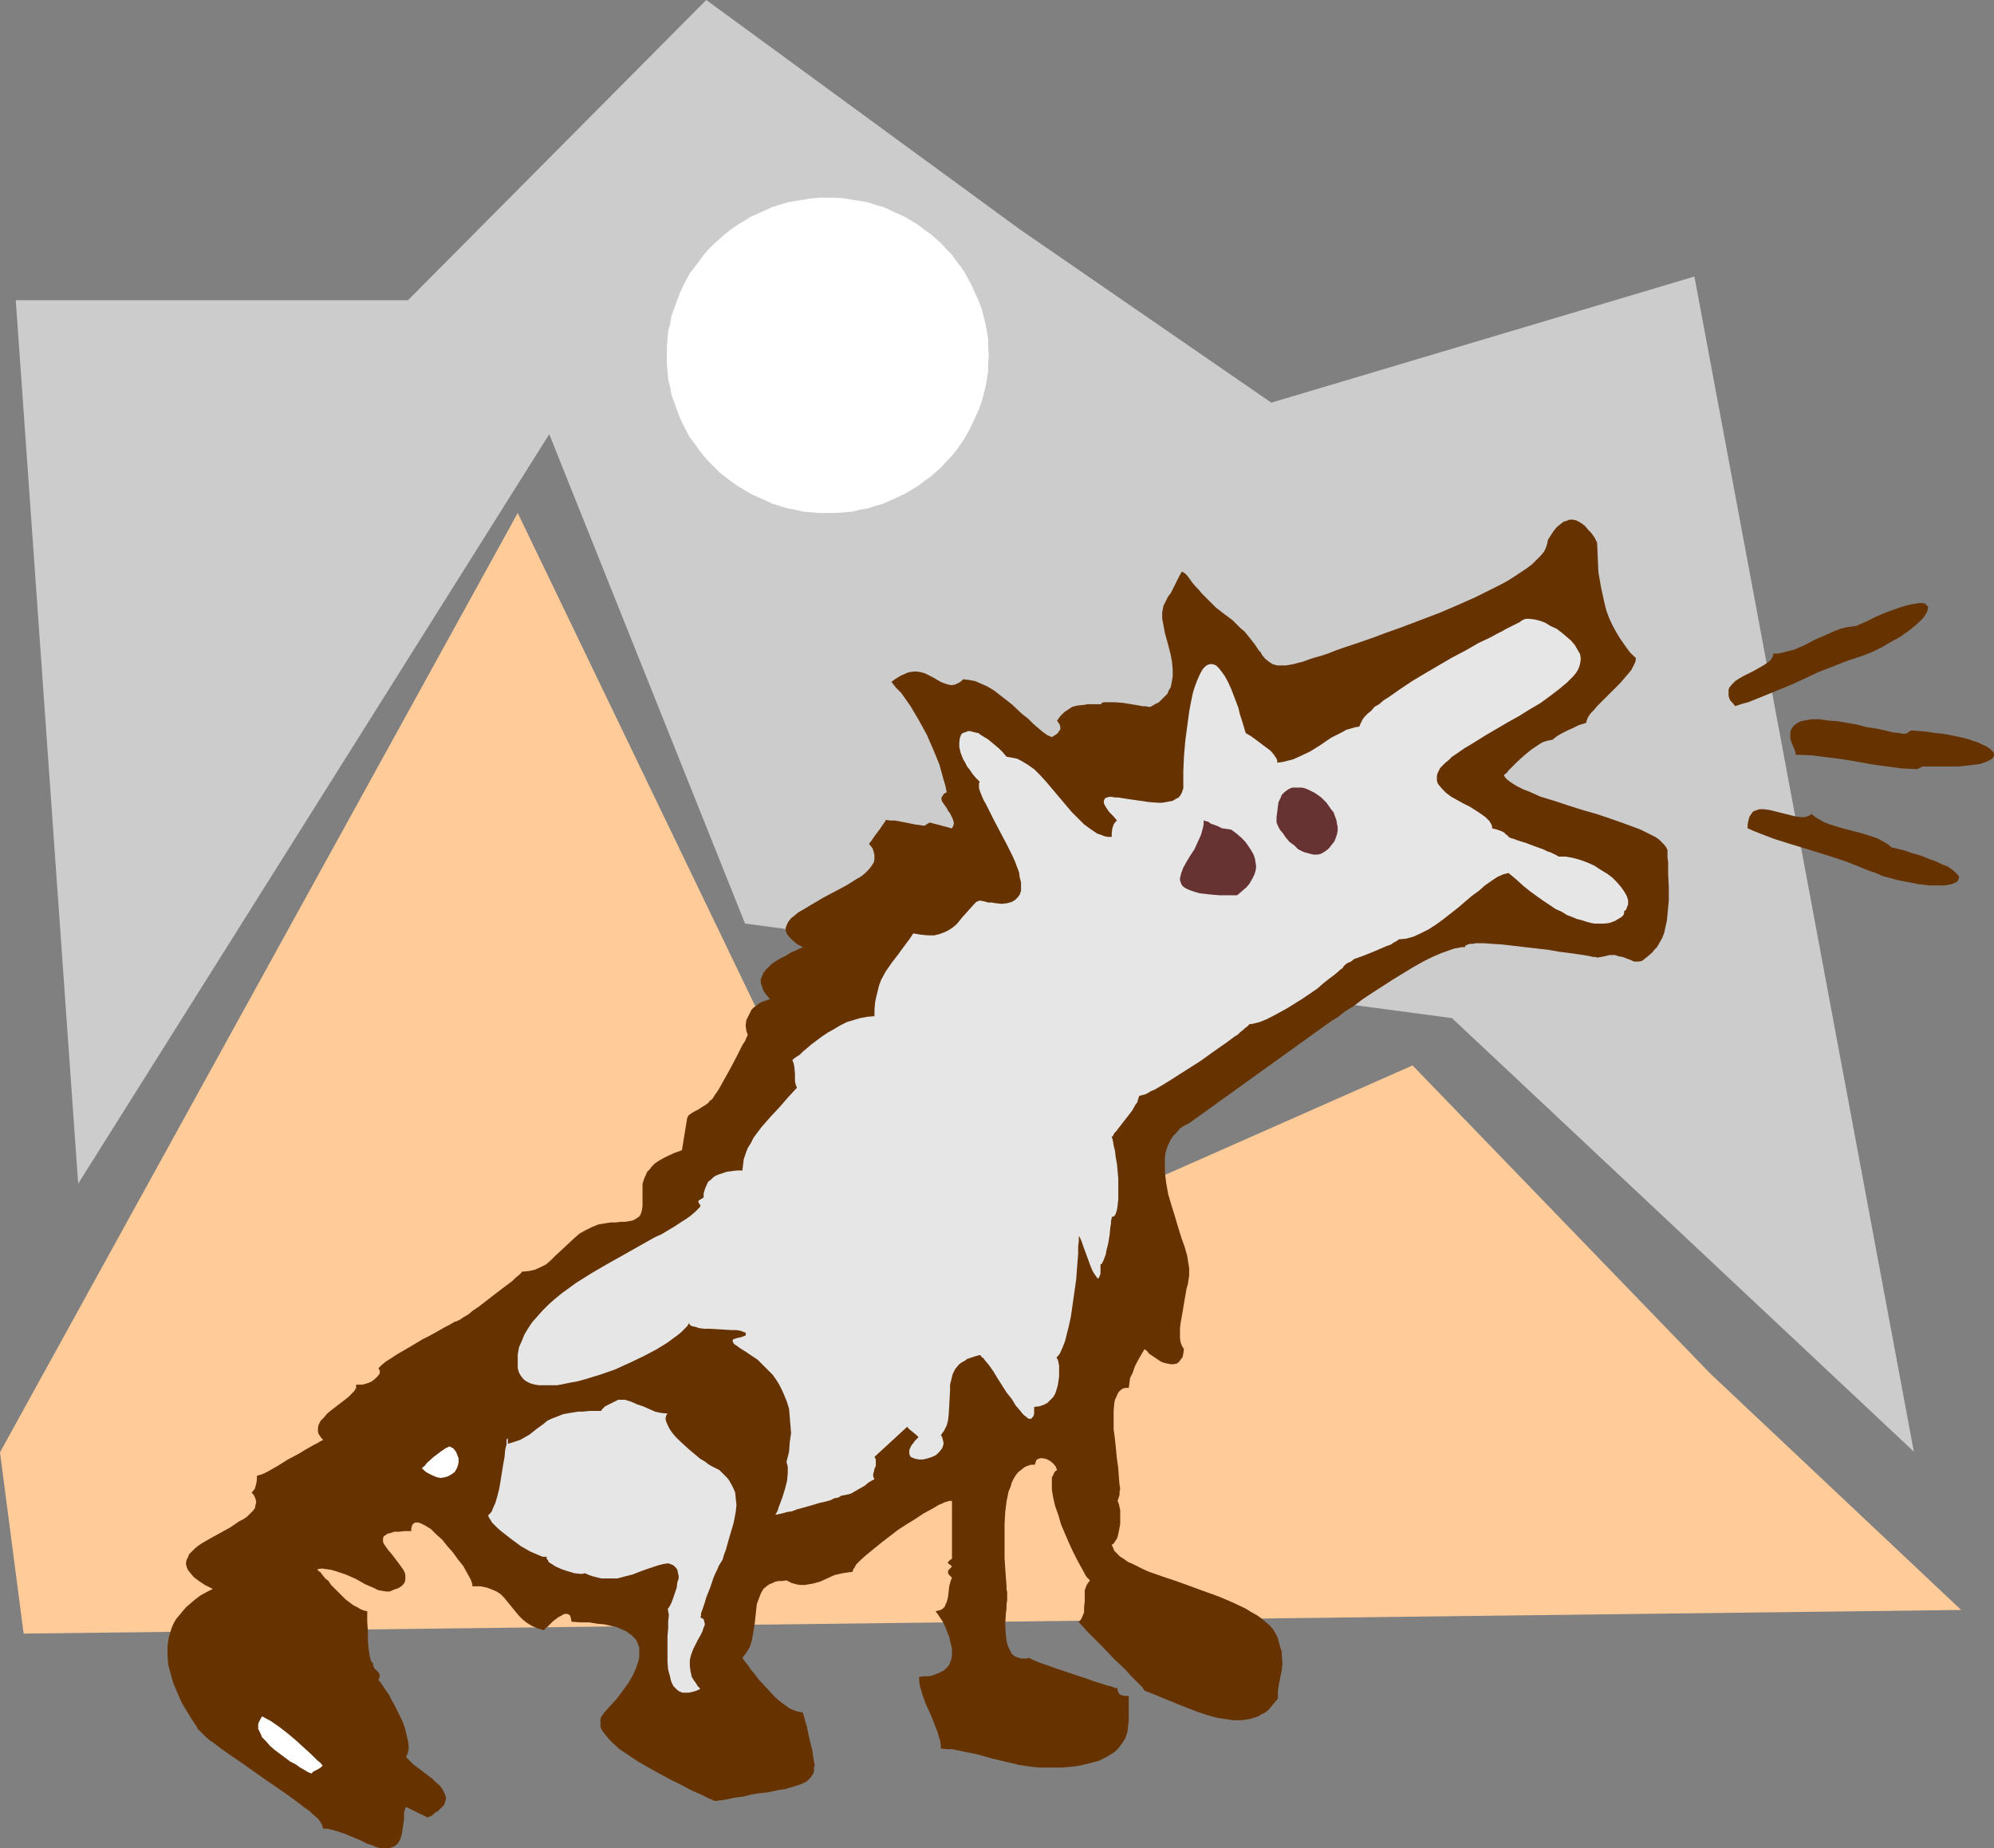 <?xml version="1.0" encoding="UTF-8" standalone="no"?>
<svg
   version="1.0"
   width="129.766mm"
   height="120.293mm"
   id="svg13"
   sodipodi:docname="Coyote in Desert.wmf"
   xmlns:inkscape="http://www.inkscape.org/namespaces/inkscape"
   xmlns:sodipodi="http://sodipodi.sourceforge.net/DTD/sodipodi-0.dtd"
   xmlns="http://www.w3.org/2000/svg"
   xmlns:svg="http://www.w3.org/2000/svg">
  <rect width="100%" height="100%" fill="#808080" stroke="none"/>
  <sodipodi:namedview
     id="namedview13"
     pagecolor="#ffffff"
     bordercolor="#000000"
     borderopacity="0.25"
     inkscape:showpageshadow="2"
     inkscape:pageopacity="0.0"
     inkscape:pagecheckerboard="0"
     inkscape:deskcolor="#d1d1d1"
     inkscape:document-units="mm" />
  <defs
     id="defs1">
    <pattern
       id="WMFhbasepattern"
       patternUnits="userSpaceOnUse"
       width="6"
       height="6"
       x="0"
       y="0" />
  </defs>
  <path
     style="fill:#cccccc;fill-opacity:1;fill-rule:evenodd;stroke:none"
     d="M 19.23,291.144 3.878,73.836 H 100.353 L 173.72,0 250.803,56.387 312.696,99.041 416.766,68.02 470.74,357.064 357.136,250.429 183.254,227.164 135.097,106.796 Z"
     id="path1" />
  <path
     style="fill:#ffcc99;fill-opacity:1;fill-rule:evenodd;stroke:none"
     d="m 0,357.225 127.341,-231.041 92.597,192.265 127.502,-56.387 73.205,75.775 61.731,58.164 -476.558,5.816 z"
     id="path2" />
  <path
     style="fill:#663200;fill-opacity:1;fill-rule:evenodd;stroke:none"
     d="m 402.384,161.89 -0.162,0.969 -0.485,0.969 -0.485,0.969 -0.808,0.969 -0.97,1.131 -0.97,1.131 -2.262,2.262 -2.262,2.262 -1.131,1.131 -0.808,0.969 -0.808,0.808 -0.646,0.969 -0.323,0.808 -0.162,0.646 h -0.323 l -0.323,0.162 -0.646,0.162 -0.485,0.162 -1.293,0.646 -1.454,0.646 -1.293,0.646 -1.131,0.646 -0.485,0.323 -0.323,0.323 -0.323,0.162 v 0.162 l -0.808,0.162 -0.808,0.162 -0.97,0.323 -0.808,0.485 -1.939,1.293 -1.778,1.454 -1.778,1.616 -1.454,1.454 -0.646,0.646 -0.485,0.646 -0.485,0.323 -0.162,0.323 0.646,0.808 0.808,0.646 0.97,0.646 1.131,0.646 1.293,0.646 1.293,0.485 2.909,1.293 3.232,0.969 3.394,1.131 3.555,1.131 3.394,0.969 3.394,1.131 3.232,1.131 3.07,1.131 1.293,0.485 1.293,0.646 1.293,0.646 0.97,0.485 0.97,0.646 0.646,0.646 0.646,0.646 0.485,0.646 0.323,0.646 v 0.808 0.969 l 0.162,1.293 v 1.454 1.454 l 0.162,3.231 v 3.231 l -0.323,3.393 -0.162,1.616 -0.323,1.454 -0.323,1.454 -0.485,1.293 -0.646,1.131 -0.646,1.131 -0.646,0.646 -0.485,0.646 -1.131,0.969 -0.808,0.646 -0.646,0.485 -0.808,0.162 h -0.485 -0.646 l -0.646,-0.323 -1.293,-0.485 -0.808,-0.323 -0.97,-0.162 -0.97,-0.323 h -1.293 l -1.293,0.323 -1.778,0.323 -0.323,-0.162 h -0.646 l -0.646,-0.162 -0.808,-0.162 -0.97,-0.162 -1.131,-0.162 -2.262,-0.323 -2.586,-0.323 -2.747,-0.485 -5.656,-0.646 -2.747,-0.323 -2.747,-0.323 -2.586,-0.162 -2.101,-0.162 h -1.939 l -0.646,0.162 h -0.808 l -0.485,0.162 -0.323,0.162 -0.323,0.162 v 0.323 h -0.808 l -0.808,0.162 -0.97,0.162 -0.97,0.323 -2.262,0.808 -2.262,0.969 -2.262,1.131 -2.586,1.454 -5.01,3.07 -5.01,3.231 -2.424,1.616 -2.101,1.616 -2.101,1.293 -1.616,1.293 -0.808,0.485 -0.808,0.485 -0.646,0.485 -0.485,0.323 v 0 l -33.936,24.397 -1.293,0.646 -0.97,0.646 -0.808,0.969 -0.808,0.808 -0.646,0.969 -0.485,0.969 -0.485,1.131 -0.323,1.131 -0.162,1.131 v 1.131 2.585 l 0.323,2.585 0.485,2.747 0.808,2.747 0.808,2.585 0.808,2.747 0.808,2.585 0.808,2.262 0.646,2.262 0.323,2.1 0.162,0.969 v 0.808 0.969 l -0.162,0.969 -0.162,1.131 -0.323,1.131 -0.485,2.747 -0.485,2.908 -0.485,2.747 -0.162,1.293 v 1.293 1.131 l 0.162,1.131 0.323,0.808 0.485,0.808 -0.162,1.131 -0.162,0.808 -0.485,0.646 -0.485,0.646 -0.485,0.323 -0.808,0.162 h -0.646 l -0.808,-0.162 -0.808,-0.162 -0.808,-0.323 -1.454,-0.969 -1.454,-0.969 -0.485,-0.646 -0.646,-0.485 -0.485,0.808 -0.646,1.131 -0.646,1.131 -0.646,1.293 -0.485,1.454 -0.646,1.293 -0.162,1.293 -0.162,1.131 h -0.808 l -0.646,0.162 -0.485,0.323 -0.485,0.485 -0.323,0.485 -0.323,0.808 -0.323,0.646 -0.162,0.808 -0.162,1.939 v 2.1 2.424 l 0.323,2.424 0.485,4.847 0.323,2.262 0.162,2.262 0.162,1.939 0.162,0.808 -0.162,0.808 v 0.808 l -0.162,0.485 -0.162,0.485 -0.162,0.485 0.162,0.323 0.162,0.485 0.323,1.454 v 1.616 1.777 l -0.323,1.777 -0.323,1.454 -0.323,0.646 -0.323,0.485 -0.323,0.485 -0.485,0.323 0.323,0.646 0.323,0.808 0.646,0.646 0.808,0.808 0.808,0.485 1.131,0.808 1.131,0.485 1.293,0.646 1.293,0.646 1.454,0.646 3.232,1.131 3.394,1.131 3.555,1.293 7.11,2.585 3.394,1.454 3.07,1.454 1.293,0.808 1.454,0.808 1.131,0.808 1.131,0.969 0.97,0.808 0.808,0.969 0.646,1.131 0.485,0.969 0.323,1.293 0.323,1.131 0.323,0.969 v 0.969 l 0.162,1.777 -0.162,1.616 -0.323,1.616 -0.323,1.616 -0.323,1.939 v 0.969 0.969 l -0.808,0.969 -0.808,0.969 -0.646,0.808 -0.808,0.646 -0.97,0.485 -0.808,0.485 -0.97,0.323 -0.97,0.323 -2.101,0.323 h -2.101 l -2.101,-0.323 -2.101,-0.323 -2.262,-0.646 -2.424,-0.808 -4.525,-1.777 -4.363,-1.777 -1.939,-0.808 -2.101,-0.808 v 0 l -0.162,-0.323 -0.162,-0.162 -0.162,-0.323 -0.808,-0.808 -0.97,-0.969 -1.131,-1.131 -1.293,-1.454 -2.909,-2.747 -2.747,-2.908 -1.454,-1.454 -1.293,-1.293 -1.131,-1.131 -0.808,-0.969 -0.646,-0.646 -0.323,-0.323 -0.162,-0.323 0.485,-0.485 0.323,-0.646 0.485,-1.131 v -1.293 l 0.162,-1.454 v -1.454 -1.293 l 0.485,-1.293 0.323,-0.485 0.485,-0.646 -0.323,-0.323 -0.485,-0.485 -0.323,-0.485 -0.323,-0.646 -0.808,-1.454 -0.97,-1.777 -0.97,-1.939 -0.97,-2.1 -1.939,-4.524 -0.646,-2.262 -0.808,-2.262 -0.485,-2.1 -0.323,-1.939 v -1.616 -0.808 -0.646 l 0.323,-0.485 0.162,-0.485 0.323,-0.485 0.485,-0.323 -0.162,-0.323 -0.162,-0.485 -0.646,-0.808 -0.808,-0.646 -0.97,-0.485 -0.97,-0.162 h -0.485 l -0.323,0.162 -0.485,0.162 -0.162,0.323 -0.162,0.485 -0.162,0.485 h -0.97 l -0.97,0.323 -0.646,0.323 -0.808,0.646 -0.646,0.485 -0.646,0.808 -0.485,0.808 -0.485,0.969 -0.323,1.131 -0.485,1.131 -0.485,2.424 -0.323,2.585 -0.162,2.908 v 2.747 2.908 2.747 l 0.162,2.585 0.162,2.262 0.162,1.939 v 0.969 l 0.162,0.646 v 0.646 0.485 0.808 l -0.162,0.969 v 1.131 l -0.162,1.131 -0.162,2.747 0.162,2.747 0.162,1.293 0.323,1.293 0.485,0.969 0.485,0.969 0.808,0.646 0.97,0.323 0.485,0.162 h 0.646 0.646 l 0.808,-0.162 v 0 l 0.162,0.162 0.323,0.162 0.323,0.162 0.485,0.162 0.646,0.323 1.293,0.485 1.454,0.485 1.778,0.646 3.878,1.293 3.878,1.293 1.778,0.646 1.616,0.485 1.454,0.485 1.293,0.323 0.323,0.162 0.485,0.162 h 0.323 0.162 v 0.646 l 0.162,0.323 0.162,0.323 0.323,0.323 0.485,0.162 0.646,0.162 h 0.97 v 1.454 1.454 3.07 l -0.162,1.454 -0.162,1.454 -0.485,1.454 -0.808,1.293 -0.97,1.293 -0.646,0.646 -0.646,0.485 -0.808,0.485 -0.808,0.485 -0.97,0.485 -0.97,0.485 -1.293,0.323 -1.293,0.323 -1.293,0.323 -1.616,0.323 -1.616,0.162 -1.778,0.162 h -2.101 -1.939 -1.616 l -1.778,-0.162 -3.232,-0.485 -3.394,-0.808 -3.394,-0.808 -3.394,-0.969 -3.232,-0.646 -1.454,-0.323 -1.616,-0.323 h -1.293 l -1.454,-0.162 v -0.808 l -0.162,-1.131 -0.323,-0.969 -0.323,-1.131 -0.808,-2.1 -0.97,-2.424 -1.131,-2.424 -0.808,-2.262 -0.646,-2.262 -0.162,-1.131 v -0.969 l 1.131,-0.162 h 1.131 l 0.97,-0.162 0.808,-0.323 0.808,-0.323 0.646,-0.323 0.646,-0.323 0.485,-0.485 0.485,-0.485 0.323,-0.485 0.485,-1.293 0.162,-1.131 v -1.454 l -0.323,-1.293 -0.323,-1.454 -0.485,-1.293 -0.485,-1.293 -0.646,-1.293 -0.646,-0.969 -0.646,-0.969 -0.485,-0.646 0.646,-0.162 0.646,-0.162 0.485,-0.323 0.485,-0.485 0.162,-0.485 0.323,-0.646 0.323,-1.293 0.162,-1.454 0.162,-1.293 0.323,-1.131 0.162,-0.485 0.162,-0.323 -0.485,-0.485 -0.323,-0.323 -0.162,-0.323 v -0.323 -0.162 l 0.162,-0.323 0.323,-0.323 0.485,-0.485 -0.485,-0.485 -0.323,-0.162 -0.162,-0.162 v -0.162 -0.162 l 0.162,-0.162 0.323,-0.323 0.485,-0.323 v -14.218 h -0.323 -0.323 l -0.485,0.162 -0.646,0.162 -0.646,0.323 -0.808,0.323 -1.616,0.969 -2.101,1.131 -1.939,1.293 -2.101,1.293 -2.262,1.454 -2.101,1.616 -2.101,1.616 -1.778,1.454 -1.778,1.454 -1.454,1.293 -0.646,0.646 -0.485,0.485 -0.323,0.646 -0.323,0.485 -0.162,0.323 v 0.323 l -1.293,0.162 -1.131,0.162 -2.101,0.485 -1.778,0.808 -1.778,0.808 -1.778,0.485 -0.97,0.162 -0.97,0.162 h -1.131 l -0.97,-0.162 -1.131,-0.323 -1.293,-0.646 -0.97,0.162 h -0.97 l -0.808,0.162 -0.646,0.323 -0.808,0.323 -0.485,0.323 -0.97,0.808 -0.646,1.131 -0.485,1.293 -0.485,1.293 -0.323,2.908 -0.162,1.616 -0.485,3.07 -0.323,1.616 -0.485,1.454 -0.808,1.293 -0.97,1.293 0.323,0.485 0.485,0.646 0.646,0.808 0.646,0.969 0.97,1.131 0.808,1.131 2.101,2.262 2.101,2.262 1.293,1.131 1.131,0.808 1.131,0.808 1.131,0.485 0.97,0.323 1.131,0.162 0.485,1.777 0.485,1.616 0.323,1.616 0.323,1.454 0.323,1.293 0.323,1.293 0.162,0.969 0.162,1.131 0.162,0.969 0.162,0.808 -0.162,0.646 v 0.808 l -0.162,0.646 -0.323,0.485 -0.323,0.485 -0.485,0.485 -0.485,0.485 -0.646,0.323 -0.646,0.323 -0.97,0.323 -0.97,0.323 -1.131,0.323 -1.131,0.323 -1.293,0.162 -1.454,0.323 -1.616,0.323 -1.778,0.162 -1.939,0.323 -1.939,0.485 -2.262,0.323 -2.424,0.485 -2.424,0.323 -0.646,-0.323 -0.808,-0.323 -0.97,-0.485 -0.97,-0.485 -1.131,-0.485 -1.131,-0.485 -2.424,-1.293 -2.586,-1.293 -2.747,-1.454 -2.586,-1.454 -2.586,-1.454 -2.424,-1.616 -2.424,-1.616 -1.778,-1.616 -0.808,-0.808 -0.646,-0.808 -0.646,-0.808 -0.485,-0.646 -0.323,-0.808 v -0.808 -0.646 -0.646 l 0.485,-0.808 0.485,-0.646 1.454,-1.616 1.616,-1.777 1.454,-1.939 1.293,-1.777 1.131,-1.939 0.808,-1.777 0.646,-1.939 0.162,-0.808 v -0.808 -0.808 -0.808 l -0.323,-0.808 -0.323,-0.808 -0.485,-0.646 -0.646,-0.646 -0.646,-0.485 -0.97,-0.646 -1.131,-0.485 -1.131,-0.485 -1.454,-0.323 -1.454,-0.323 -1.778,-0.162 -1.939,-0.323 h -2.101 l -2.262,-0.162 -0.162,-0.808 -0.162,-0.646 -0.323,-0.323 -0.485,-0.162 h -0.485 l -0.485,0.162 -0.485,0.323 -0.646,0.323 -1.293,0.969 -0.97,0.969 -0.485,0.485 -0.485,0.323 -0.162,0.323 -0.162,0.162 -1.616,-0.485 -1.454,-0.646 -1.293,-0.808 -0.97,-0.808 -0.808,-0.808 -0.808,-0.969 -1.454,-1.777 -1.454,-1.777 -0.808,-0.808 -0.97,-0.646 -1.131,-0.485 -1.293,-0.485 -1.616,-0.323 h -0.97 -0.97 v -0.485 l -0.162,-0.485 -0.162,-0.485 -0.323,-0.646 -0.808,-1.454 -0.808,-1.454 -1.293,-1.616 -1.293,-1.777 -1.293,-1.454 -1.293,-1.616 -1.454,-1.293 -1.293,-1.293 -1.293,-0.808 -0.646,-0.323 -0.646,-0.323 -0.485,-0.162 h -0.323 -0.485 l -0.323,0.162 -0.323,0.323 -0.162,0.323 -0.162,0.646 v 0.646 h -1.616 l -1.454,0.162 h -1.131 l -0.97,0.323 -0.646,0.162 -0.485,0.323 -0.485,0.323 -0.162,0.485 v 0.323 0.485 l 0.162,0.485 0.323,0.485 0.808,1.131 0.97,1.131 0.97,1.293 0.97,1.293 0.808,1.131 0.323,0.646 0.162,0.646 v 0.485 0.646 l -0.162,0.646 -0.323,0.485 -0.485,0.485 -0.808,0.485 -0.97,0.323 -1.131,0.485 h -0.808 l -0.97,-0.162 -0.97,-0.162 -0.97,-0.485 -1.131,-0.485 -1.131,-0.485 -2.262,-1.293 -2.586,-1.131 -2.424,-0.808 -1.131,-0.323 -1.131,-0.162 -1.131,-0.162 -1.131,0.162 0.323,0.485 0.323,0.162 0.162,0.162 0.485,0.646 0.646,0.808 0.808,0.646 0.646,0.969 1.778,1.777 1.778,1.777 1.939,1.454 0.97,0.485 0.808,0.485 0.808,0.323 0.808,0.162 v 2.747 l 0.162,2.1 v 2.262 l 0.162,2.1 0.162,0.969 0.162,0.969 0.162,0.646 0.162,0.485 0.162,0.323 0.323,0.162 v 0.646 l 0.323,0.646 0.323,0.323 0.485,0.485 0.323,0.323 0.162,0.485 v 0.485 l -0.162,0.323 -0.162,0.485 0.485,0.485 0.646,0.969 0.646,0.969 0.808,1.131 0.646,1.293 0.808,1.454 1.454,2.908 0.646,1.454 0.485,1.454 0.323,1.454 0.323,1.293 0.162,1.293 v 0.969 l -0.323,1.131 -0.323,0.646 0.808,0.808 0.97,0.969 4.686,3.554 0.97,0.969 0.97,0.808 0.646,0.969 0.485,0.969 0.323,0.969 -0.162,0.808 -0.162,0.485 -0.162,0.485 -0.485,0.485 -0.485,0.485 -0.485,0.485 -0.808,0.485 -0.646,0.646 -1.131,0.485 -5.333,-2.585 -0.162,0.323 -0.162,0.485 -0.162,0.646 v 0.808 0.969 l -0.162,0.969 -0.323,2.1 -0.162,0.808 -0.323,0.969 -0.485,0.808 -0.646,0.646 -0.646,0.323 -0.97,0.323 h -1.293 -0.646 l -0.646,-0.162 -0.646,-0.162 -0.646,-0.323 -1.454,-0.485 -1.616,-0.808 -1.939,-0.808 -1.939,-0.808 -1.939,-0.646 -1.778,-0.485 -0.808,-0.162 H 79.507 l -0.162,-0.485 -0.162,-0.485 -0.323,-0.646 -0.485,-0.646 -0.646,-0.646 -0.808,-0.646 -0.808,-0.808 -0.97,-0.646 -2.101,-1.616 -2.424,-1.777 -2.586,-1.777 -2.586,-1.777 -5.494,-3.878 -2.586,-1.777 -2.586,-1.777 -2.101,-1.616 -0.97,-0.646 -0.97,-0.808 -0.808,-0.808 -0.646,-0.646 -0.646,-0.646 -0.323,-0.646 -1.293,-1.939 -1.293,-2.1 -1.131,-1.939 -0.97,-2.262 -0.97,-2.262 -0.646,-2.262 -0.646,-2.424 -0.162,-2.262 v -2.262 l 0.323,-2.262 0.323,-0.969 0.323,-1.131 0.485,-1.131 0.646,-1.131 0.808,-0.969 0.808,-0.969 0.808,-0.969 1.131,-0.969 1.131,-0.969 1.293,-0.969 1.454,-0.808 1.616,-0.808 -1.939,-0.969 -1.454,-0.969 -1.293,-0.969 -0.808,-0.969 -0.646,-0.808 -0.323,-0.808 -0.162,-0.808 0.162,-0.808 0.323,-0.646 0.323,-0.808 0.646,-0.646 0.808,-0.808 0.808,-0.646 0.97,-0.646 2.262,-1.293 4.686,-2.585 2.101,-1.454 0.97,-0.485 0.97,-0.646 0.808,-0.808 0.646,-0.646 0.485,-0.646 0.162,-0.808 0.162,-0.646 -0.162,-0.808 -0.323,-0.808 -0.646,-0.808 0.485,-0.485 0.323,-0.485 0.323,-1.131 0.162,-0.969 v -0.969 l 0.323,-0.162 0.646,-0.162 0.808,-0.323 0.97,-0.485 1.131,-0.646 1.131,-0.646 2.586,-1.616 2.747,-1.454 1.293,-0.808 1.131,-0.646 1.131,-0.646 0.97,-0.485 0.808,-0.485 0.646,-0.323 -0.485,-0.485 -0.323,-0.485 -0.323,-0.485 -0.162,-0.485 v -0.969 l 0.162,-0.808 0.485,-0.969 0.808,-0.808 0.808,-0.969 0.97,-0.808 2.101,-1.616 2.101,-1.616 0.808,-0.808 0.646,-0.646 0.485,-0.808 v -0.808 H 89.041 l 1.293,-0.323 1.131,-0.485 0.808,-0.646 0.646,-0.646 0.485,-0.646 v -0.808 l -0.162,-0.162 -0.162,-0.323 0.808,-0.808 0.97,-0.808 1.293,-0.808 1.454,-0.969 3.07,-1.777 3.232,-1.939 1.616,-0.808 1.454,-0.808 1.454,-0.808 1.131,-0.646 0.97,-0.485 0.808,-0.485 0.323,-0.162 0.162,-0.162 h 0.162 0.162 l 0.323,-0.162 0.646,-0.323 0.97,-0.646 1.131,-0.646 1.131,-0.969 1.454,-0.969 5.656,-4.362 1.293,-0.969 1.293,-0.969 0.808,-0.808 0.808,-0.646 0.323,-0.323 0.162,-0.162 0.162,-0.162 v -0.162 l 1.778,-0.162 1.454,-0.323 1.454,-0.646 1.293,-0.646 1.131,-0.969 1.131,-1.131 2.262,-2.1 2.424,-2.262 1.293,-1.131 1.454,-0.808 1.616,-0.808 1.616,-0.646 1.939,-0.323 1.131,-0.162 h 1.131 l 1.293,-0.162 h 1.131 l 0.97,-0.162 0.808,-0.162 0.646,-0.323 0.485,-0.323 0.485,-0.323 0.323,-0.485 0.162,-0.485 0.162,-0.485 0.162,-1.131 v -1.131 -1.454 -1.293 -1.616 l 0.485,-1.454 0.323,-0.646 0.323,-0.808 0.646,-0.646 0.485,-0.646 0.808,-0.808 0.97,-0.646 1.131,-0.646 1.293,-0.646 1.454,-0.646 1.778,-0.646 1.293,-7.917 0.162,-0.323 0.162,-0.323 0.646,-0.485 0.808,-0.485 0.97,-0.485 0.97,-0.646 0.808,-0.485 0.646,-0.485 0.162,-0.162 0.162,-0.323 v 0 l 0.323,-0.162 0.485,-0.485 0.485,-0.808 0.808,-1.131 0.646,-1.131 0.808,-1.454 1.616,-2.908 1.616,-3.07 0.646,-1.293 0.646,-1.293 0.646,-0.969 0.323,-0.808 0.162,-0.323 0.162,-0.323 v 0 -0.162 l -0.323,-0.969 -0.162,-1.293 0.162,-1.293 0.646,-1.293 0.646,-1.293 0.485,-0.485 0.646,-0.485 0.646,-0.485 0.808,-0.485 0.97,-0.323 0.97,-0.323 -0.97,-1.131 -0.646,-0.969 -0.323,-0.969 -0.323,-0.969 v -0.808 l 0.323,-0.808 0.323,-0.808 0.646,-0.808 0.646,-0.646 0.808,-0.808 0.97,-0.646 1.131,-0.646 1.293,-0.646 1.293,-0.808 2.909,-1.293 -1.454,-0.808 -1.131,-0.969 -0.808,-0.808 -0.485,-0.646 -0.323,-0.808 v -0.808 l 0.323,-0.808 0.323,-0.646 0.646,-0.808 0.808,-0.646 0.97,-0.808 1.131,-0.646 2.424,-1.454 2.747,-1.616 2.747,-1.454 2.747,-1.454 2.586,-1.616 1.131,-0.646 0.97,-0.808 0.808,-0.808 0.646,-0.808 0.646,-0.969 0.162,-0.808 v -0.969 l -0.162,-0.808 -0.323,-0.969 -0.808,-0.969 v -0.162 l 0.162,-0.162 0.485,-0.646 0.646,-0.969 1.454,-1.939 0.646,-0.969 0.485,-0.646 0.162,-0.323 v -0.162 l 1.131,0.162 h 1.131 l 2.586,0.485 2.424,0.485 1.131,0.162 1.131,0.162 1.293,-0.808 5.494,1.454 0.323,-0.646 0.162,-0.646 -0.162,-0.646 -0.162,-0.485 -0.646,-1.293 -0.485,-0.646 -0.323,-0.646 -0.808,-1.131 -0.323,-0.485 -0.162,-0.485 v -0.485 l 0.323,-0.485 0.323,-0.485 0.646,-0.323 -0.323,-1.616 -0.485,-1.616 -0.485,-1.777 -0.485,-1.777 -1.454,-3.554 -1.616,-3.716 -1.939,-3.554 -2.101,-3.554 -2.262,-3.231 -1.293,-1.293 -1.131,-1.454 0.808,-0.646 0.808,-0.485 0.808,-0.485 0.808,-0.323 0.646,-0.323 0.646,-0.162 1.293,-0.162 1.293,0.162 1.131,0.323 0.97,0.485 0.97,0.485 1.939,1.131 0.808,0.323 0.97,0.323 0.808,0.162 0.97,-0.162 0.97,-0.485 0.485,-0.323 0.485,-0.485 1.454,0.162 1.616,0.323 1.454,0.646 1.454,0.646 1.616,0.969 1.454,1.131 2.909,2.262 2.586,2.424 1.454,1.131 1.293,1.293 1.131,0.969 1.131,0.969 1.131,0.808 1.131,0.485 0.808,-0.485 0.646,-0.485 0.323,-0.485 0.323,-0.485 v -0.485 l -0.162,-0.646 -0.323,-0.485 -0.323,-0.485 0.808,-1.131 0.97,-0.969 0.97,-0.646 0.97,-0.646 1.293,-0.323 1.616,-0.162 0.808,-0.162 h 0.97 1.131 1.293 l 0.162,-0.323 0.485,-0.162 h 0.485 1.454 0.97 l 1.939,0.162 1.939,0.323 1.939,0.323 0.808,0.162 h 0.808 l 0.646,0.162 h 0.485 l 1.131,-0.646 0.97,-0.485 0.808,-0.808 0.646,-0.646 0.646,-0.646 0.323,-0.808 0.485,-0.808 0.162,-0.808 0.323,-1.777 v -1.616 l -0.162,-1.939 -0.323,-1.777 -0.485,-1.939 -0.485,-1.777 -0.485,-1.777 -0.323,-1.777 -0.323,-1.616 v -1.616 l 0.323,-1.616 0.323,-0.646 0.323,-0.646 0.485,-0.969 0.646,-0.808 0.808,-1.616 0.646,-1.293 0.485,-0.969 0.323,-0.646 0.323,-0.485 0.162,-0.323 0.323,0.162 0.485,0.323 0.485,0.485 0.485,0.646 0.808,1.131 0.97,1.131 0.646,0.646 0.646,0.808 0.808,0.808 0.808,0.808 0.97,0.969 0.97,0.969 1.454,1.131 1.293,0.969 1.293,0.969 0.97,0.969 0.97,0.969 0.97,0.808 0.808,0.969 0.646,0.808 1.131,1.454 0.97,1.454 0.485,0.485 0.323,0.646 0.808,0.969 0.808,0.646 0.97,0.646 1.131,0.323 h 0.646 0.808 0.646 l 0.97,-0.162 0.97,-0.162 1.131,-0.323 1.293,-0.323 1.293,-0.485 1.454,-0.485 1.778,-0.485 1.454,-0.485 1.616,-0.646 1.778,-0.646 1.939,-0.646 1.939,-0.646 4.202,-1.454 2.101,-0.808 4.525,-1.616 4.686,-1.777 4.686,-1.777 4.525,-1.939 4.363,-1.939 4.202,-2.1 1.939,-0.969 1.778,-0.969 1.778,-1.131 1.454,-0.969 1.454,-0.969 1.293,-0.969 1.131,-1.131 0.97,-0.969 0.808,-0.969 0.485,-0.969 0.323,-0.969 0.162,-0.969 0.808,-1.293 0.646,-0.969 0.808,-0.969 0.808,-0.646 0.808,-0.646 0.646,-0.162 0.808,-0.323 h 0.808 l 0.808,0.162 0.646,0.323 0.808,0.485 0.808,0.646 0.646,0.808 0.808,0.808 0.808,1.131 0.646,1.293 0.162,3.716 0.162,3.554 0.646,3.716 0.808,3.716 0.485,1.939 0.646,1.777 0.808,1.777 0.97,1.777 0.97,1.616 1.131,1.616 1.293,1.777 z"
     id="path3" />
  <path
     style="fill:#663200;fill-opacity:1;fill-rule:evenodd;stroke:none"
     d="m 440.36,180.955 v -0.646 l 0.162,-0.808 0.323,-0.485 0.323,-0.485 0.646,-0.485 0.485,-0.323 0.646,-0.323 0.808,-0.162 1.778,-0.323 h 1.939 l 2.262,0.323 2.262,0.162 4.686,0.808 2.424,0.646 2.262,0.323 2.262,0.485 1.939,0.485 1.616,0.162 0.808,0.162 h 0.808 l 1.293,-0.808 2.101,0.162 1.939,0.162 1.939,0.323 1.778,0.162 1.778,0.323 1.616,0.323 1.454,0.323 1.293,0.323 1.293,0.485 1.131,0.323 0.97,0.485 0.808,0.323 0.808,0.485 0.485,0.323 0.485,0.485 0.323,0.323 0.162,0.485 v 0.323 l -0.162,0.485 -0.323,0.323 -0.485,0.323 -0.646,0.323 -0.808,0.323 -0.97,0.323 -1.131,0.162 -1.293,0.162 -1.616,0.162 -1.616,0.162 h -1.939 -1.939 -2.262 -2.424 l -1.293,0.646 -3.555,-0.162 -3.717,-0.485 -3.555,-0.485 -3.555,-0.646 -3.878,-0.646 -3.717,-0.485 -3.878,-0.485 -4.04,-0.162 v -0.485 l -0.162,-0.485 -0.97,-2.424 -0.162,-0.646 z"
     id="path4" />
  <path
     style="fill:#663200;fill-opacity:1;fill-rule:evenodd;stroke:none"
     d="m 456.519,153.974 2.586,-1.131 2.262,-1.131 2.262,-0.969 1.778,-0.646 1.778,-0.646 1.616,-0.485 1.293,-0.323 1.131,-0.162 0.808,-0.162 h 0.808 l 0.646,0.162 0.323,0.323 0.323,0.323 0.162,0.323 -0.162,0.485 -0.162,0.646 -0.323,0.485 -0.485,0.808 -0.646,0.646 -0.808,0.808 -0.97,0.808 -0.97,0.808 -1.131,0.808 -1.131,0.808 -1.454,0.808 -1.454,0.808 -1.616,0.969 -1.616,0.808 -1.778,0.808 -1.778,0.646 -3.878,1.293 -1.616,0.646 -1.616,0.646 -3.394,1.293 -3.394,1.616 -3.555,1.616 -3.555,1.454 -3.555,1.454 -3.232,1.293 -1.778,0.485 -1.454,0.485 -0.646,-0.808 -0.485,-0.485 -0.323,-0.646 -0.162,-0.646 v -0.485 -0.485 -0.485 l 0.162,-0.485 0.646,-0.808 0.808,-0.808 0.97,-0.646 1.131,-0.646 2.586,-1.293 1.131,-0.646 1.131,-0.646 0.97,-0.646 0.808,-0.646 0.485,-0.808 0.162,-0.323 v -0.485 h 1.293 l 1.293,-0.323 1.293,-0.323 1.293,-0.323 2.586,-1.131 2.424,-1.293 2.586,-1.131 2.586,-1.131 1.293,-0.485 1.293,-0.323 1.131,-0.162 z"
     id="path5" />
  <path
     style="fill:#663200;fill-opacity:1;fill-rule:evenodd;stroke:none"
     d="m 465.246,208.422 2.747,0.646 2.424,0.808 2.262,0.646 1.939,0.808 1.778,0.646 1.293,0.646 1.293,0.485 0.97,0.646 0.808,0.646 0.485,0.485 0.485,0.485 0.162,0.485 -0.162,0.323 -0.162,0.485 -0.323,0.323 -0.485,0.162 -0.646,0.323 -0.97,0.162 -0.808,0.162 h -1.131 -1.131 -1.454 l -1.293,-0.162 -1.454,-0.162 -1.616,-0.323 -1.778,-0.323 -1.616,-0.323 -1.778,-0.485 -1.939,-0.485 -1.778,-0.808 -1.939,-0.646 -1.939,-0.808 -1.616,-0.646 -1.616,-0.646 -3.394,-1.131 -3.555,-1.131 -3.717,-1.131 -3.717,-1.131 -3.555,-1.131 -3.394,-1.293 -1.616,-0.646 -1.454,-0.646 v -0.969 l 0.162,-0.808 0.162,-0.646 0.162,-0.485 0.323,-0.485 0.323,-0.485 0.323,-0.323 0.485,-0.162 0.97,-0.323 h 1.131 l 1.293,0.162 1.293,0.323 2.586,0.646 2.586,0.646 1.293,0.162 h 0.97 l 0.97,-0.323 0.323,-0.162 0.323,-0.323 0.97,0.808 1.131,0.646 1.131,0.646 1.293,0.485 2.586,0.808 5.494,1.454 2.586,0.808 1.293,0.485 1.131,0.646 1.131,0.646 z"
     id="path6" />
  <path
     style="fill:#e6e6e6;fill-opacity:1;fill-rule:evenodd;stroke:none"
     d="m 215.089,249.945 -1.778,0.162 -1.778,0.323 -1.616,0.485 -1.616,0.485 -1.616,0.808 -1.616,0.969 -1.454,0.808 -1.454,0.969 -1.293,0.969 -1.293,0.969 -1.131,0.969 -0.97,0.808 -0.808,0.808 -0.808,0.485 -0.646,0.485 -0.323,0.323 0.323,0.808 0.162,0.808 0.162,1.777 v 1.777 l 0.162,0.808 0.323,0.808 -2.101,2.262 -2.101,2.424 -2.262,2.424 -2.262,2.585 -1.939,2.585 -0.646,1.293 -0.808,1.293 -0.485,1.293 -0.485,1.454 -0.162,1.293 -0.162,1.454 h -1.454 l -1.293,0.162 -1.131,0.162 -0.97,0.323 -0.97,0.323 -0.808,0.323 -0.646,0.485 -0.485,0.485 -0.646,0.485 -0.323,0.646 -0.485,1.131 -0.323,1.131 v 0.969 l -1.293,0.808 v 0.323 l 0.162,0.323 0.162,0.323 h 0.162 v 0.162 0.162 l -0.162,0.323 -0.323,0.323 -0.808,0.808 -1.131,0.969 -1.131,0.808 -1.293,0.808 -1.454,0.969 -1.616,0.969 -1.616,0.969 -1.778,0.808 -3.717,2.1 -3.717,2.1 -4.04,2.262 -3.878,2.262 -3.878,2.424 -3.555,2.585 -1.778,1.454 -1.454,1.293 -1.454,1.454 -1.293,1.454 -1.293,1.454 -0.97,1.454 -0.97,1.616 -0.646,1.616 -0.646,1.454 -0.323,1.777 v 1.616 1.777 l 0.323,1.131 0.485,0.808 0.646,0.808 0.646,0.485 0.97,0.485 1.131,0.323 1.131,0.162 h 1.454 1.293 1.616 l 1.616,-0.323 1.616,-0.323 1.778,-0.323 1.778,-0.485 3.717,-1.131 3.717,-1.293 3.555,-1.616 3.394,-1.616 3.07,-1.616 1.616,-0.969 1.293,-0.808 1.293,-0.969 1.131,-0.808 0.97,-0.808 0.808,-0.808 0.646,-0.646 0.485,-0.808 v 0.162 l 0.162,0.323 0.485,0.323 0.808,0.162 0.97,0.323 1.293,0.162 h 1.293 l 2.747,0.162 2.747,0.162 h 1.131 l 0.97,0.162 0.808,0.323 0.485,0.162 v 0.162 0.162 0.323 l -0.323,0.162 -0.97,0.323 -0.808,0.162 -0.485,0.162 -0.485,0.162 -0.162,0.323 v 0.162 l 0.162,0.323 0.162,0.323 0.485,0.323 0.485,0.323 0.646,0.485 0.808,0.485 1.454,0.969 1.939,1.293 1.778,1.777 0.97,0.969 0.97,0.969 0.808,1.131 0.808,1.293 0.646,1.293 0.646,1.454 0.646,1.616 0.485,1.616 0.162,1.939 0.162,1.939 0.162,2.1 -0.323,2.262 -0.162,2.262 -0.646,2.585 0.162,0.485 0.162,0.646 v 0.646 0.969 l -0.162,1.777 -0.485,1.939 -0.646,2.1 -0.646,1.777 -0.323,0.808 -0.162,0.646 -0.323,0.646 -0.323,0.485 h 0.323 l 0.646,-0.162 0.808,-0.162 1.131,-0.323 1.131,-0.162 1.293,-0.485 2.909,-0.808 2.747,-0.808 1.454,-0.323 1.131,-0.323 0.97,-0.485 0.97,-0.162 0.485,-0.323 0.323,-0.162 0.97,-0.162 1.293,-0.323 1.131,-0.646 1.131,-0.646 1.131,-0.646 0.97,-0.808 0.808,-0.485 0.646,-0.323 -0.323,-0.646 v -0.646 l 0.162,-0.485 0.162,-0.808 0.323,-0.646 v -0.808 -0.808 l -0.323,-0.646 v 0 l 8.08,-7.432 0.162,0.323 0.323,0.323 0.808,0.646 0.97,0.808 0.323,0.323 0.162,0.162 -0.808,0.808 -0.485,0.646 -0.485,0.646 -0.323,0.646 -0.162,0.485 v 0.485 0.485 l 0.162,0.323 0.162,0.323 0.323,0.162 0.808,0.323 0.97,0.162 h 0.97 l 1.293,-0.323 0.97,-0.323 0.97,-0.485 0.808,-0.808 0.646,-0.808 0.162,-0.485 0.162,-0.485 v -0.485 l -0.162,-0.646 -0.162,-0.646 -0.323,-0.485 0.808,-1.131 0.646,-1.293 0.323,-1.293 0.162,-1.454 0.162,-2.908 0.162,-2.908 v -1.454 l 0.323,-1.293 0.323,-1.293 0.646,-1.293 0.97,-1.131 0.646,-0.485 0.646,-0.323 0.646,-0.485 0.97,-0.323 0.97,-0.323 1.131,-0.323 0.323,0.162 0.162,0.323 0.485,0.323 0.323,0.485 0.97,1.131 1.131,1.616 0.97,1.616 1.131,1.777 1.131,1.777 1.293,1.616 0.97,1.616 1.131,1.293 0.485,0.646 0.485,0.485 0.485,0.323 0.323,0.323 0.323,0.162 h 0.323 0.323 l 0.162,-0.323 0.323,-0.323 0.162,-0.646 v -0.646 -0.969 l 1.293,-0.162 0.97,-0.323 0.97,-0.485 0.646,-0.646 0.808,-0.808 0.485,-0.808 0.323,-0.969 0.323,-1.131 0.323,-2.1 v -0.969 -0.969 -0.808 l -0.162,-0.808 -0.162,-0.646 -0.323,-0.485 0.808,-0.969 0.646,-1.454 0.646,-1.616 0.485,-1.939 0.485,-1.939 0.485,-2.262 0.646,-4.524 0.646,-4.524 0.162,-2.262 0.162,-2.1 0.162,-1.939 v -1.777 l 0.162,-1.454 v -1.131 0 l 0.162,0.162 0.323,0.646 0.323,0.808 0.323,0.969 1.778,4.847 0.485,1.131 0.485,0.808 0.485,0.646 0.162,0.323 h 0.162 0.162 l 0.162,-0.162 v -0.162 l 0.162,-0.323 0.162,-0.485 v -0.646 -0.808 -0.808 l 0.323,-0.162 0.162,-0.323 0.323,-0.646 0.162,-0.485 0.323,-0.808 0.162,-0.969 0.485,-1.939 0.323,-2.1 0.162,-1.777 0.162,-0.808 V 300.192 l 0.162,-0.485 v -0.323 l 0.323,-0.162 h 0.162 l 0.323,-0.323 0.162,-0.323 0.323,-0.969 0.162,-1.131 0.162,-1.454 v -1.616 -3.554 l -0.323,-3.554 -0.323,-1.777 -0.162,-1.454 -0.323,-1.293 -0.162,-0.969 -0.162,-0.808 -0.162,-0.162 v -0.162 l 0.323,-0.323 0.323,-0.646 0.485,-0.485 0.485,-0.646 1.131,-1.454 1.131,-1.454 1.131,-1.454 0.808,-1.454 0.485,-0.646 0.162,-0.646 0.162,-0.485 0.162,-0.485 h 0.323 l 0.485,-0.162 0.646,-0.162 0.646,-0.323 0.808,-0.485 0.808,-0.323 1.939,-1.131 2.101,-1.293 2.262,-1.454 4.848,-3.07 2.262,-1.616 2.262,-1.616 2.101,-1.454 1.939,-1.454 0.808,-0.485 0.646,-0.646 0.646,-0.485 0.485,-0.485 0.485,-0.323 0.323,-0.323 0.162,-0.162 0.162,-0.162 h 0.485 l 0.646,-0.162 1.293,-0.323 1.616,-0.646 1.616,-0.808 1.778,-0.969 1.778,-0.969 3.878,-2.424 3.555,-2.424 1.454,-1.293 1.454,-1.131 1.293,-0.969 0.97,-0.808 0.485,-0.485 0.323,-0.162 0.323,-0.323 0.162,-0.323 0.323,-0.323 0.646,-0.485 0.808,-0.323 0.808,-0.646 2.262,-0.808 2.424,-0.969 2.262,-0.969 1.131,-0.485 0.97,-0.323 0.646,-0.485 0.646,-0.323 0.485,-0.323 0.162,-0.162 1.778,-0.162 1.778,-0.485 1.778,-0.808 1.939,-0.969 1.778,-1.131 1.778,-1.293 3.717,-2.908 3.394,-2.908 1.778,-1.293 1.454,-1.293 1.616,-1.131 1.454,-0.969 1.454,-0.646 1.293,-0.323 1.939,1.616 1.778,1.616 1.616,1.293 1.778,1.293 1.616,1.131 1.454,0.969 1.454,0.969 1.454,0.646 1.293,0.808 1.293,0.485 1.131,0.485 1.293,0.323 0.97,0.323 1.131,0.323 0.97,0.162 h 0.808 1.616 l 1.293,-0.162 1.293,-0.485 0.808,-0.485 0.808,-0.485 0.485,-0.485 0.162,-0.485 v -0.485 l 0.485,-0.323 0.162,-0.485 0.323,-0.808 v -1.131 l -0.323,-0.969 -0.646,-1.131 -0.808,-1.131 -0.97,-1.131 -1.131,-1.131 -1.293,-0.969 -1.616,-0.969 -1.454,-0.969 -1.778,-0.808 -1.778,-0.646 -1.778,-0.485 -1.778,-0.323 h -1.778 l -0.162,-0.162 -0.323,-0.162 -0.646,-0.323 -0.646,-0.323 -0.97,-0.323 -0.97,-0.485 -2.262,-0.808 -2.101,-0.808 -1.131,-0.323 -0.97,-0.323 -0.808,-0.323 -0.646,-0.162 -0.323,-0.162 -0.323,-0.162 -0.162,-0.323 -0.323,-0.162 -0.485,-0.485 -0.485,-0.323 -1.293,-0.485 -0.646,-0.162 -0.646,-0.162 v -0.485 l -0.162,-0.485 -0.323,-0.485 -0.162,-0.323 -0.97,-0.969 -1.131,-0.808 -1.454,-0.969 -1.293,-0.808 -1.616,-0.808 -1.454,-0.808 -1.454,-0.808 -1.293,-0.969 -0.97,-0.969 -0.808,-0.969 -0.323,-0.485 -0.162,-0.646 v -0.485 -0.646 l 0.162,-0.646 0.323,-0.646 0.323,-0.646 0.646,-0.646 0.646,-0.646 0.808,-0.646 0.808,-0.808 0.97,-0.646 2.101,-1.454 2.424,-1.454 2.586,-1.616 2.747,-1.616 2.747,-1.616 2.909,-1.616 2.586,-1.616 2.747,-1.616 2.424,-1.777 2.101,-1.616 1.939,-1.616 0.808,-0.808 0.808,-0.808 0.646,-0.808 0.485,-0.808 0.323,-0.808 0.162,-0.646 0.162,-1.131 -0.162,-1.131 -0.646,-1.131 -0.646,-1.131 -0.97,-1.131 -1.131,-0.969 -1.131,-0.969 -1.293,-0.969 -1.454,-0.646 -1.293,-0.808 -1.293,-0.485 -1.293,-0.323 -1.293,-0.162 h -0.97 l -0.808,0.323 -0.646,0.485 -0.97,0.485 -0.97,0.485 -1.293,0.646 -1.131,0.646 -1.293,0.646 -1.454,0.808 -3.07,1.454 -3.07,1.777 -3.394,1.777 -6.626,3.878 -3.232,1.939 -2.909,1.939 -2.747,1.939 -1.293,0.808 -1.131,0.969 -1.131,0.646 -0.808,0.969 -0.808,0.646 -0.808,0.808 -0.485,0.646 -0.323,0.646 -0.323,0.646 -0.162,0.485 -0.97,0.162 -1.131,0.323 -1.131,0.323 -1.131,0.646 -2.586,1.293 -2.586,1.777 -2.586,1.616 -2.747,1.293 -1.454,0.646 -1.293,0.323 -1.293,0.323 -1.293,0.162 v -0.485 l -0.162,-0.485 -0.646,-0.969 -0.808,-0.969 -1.293,-0.969 -2.586,-1.939 -1.131,-0.808 -1.131,-0.646 -0.485,-1.616 -0.485,-1.616 -0.485,-1.454 -0.323,-1.454 -0.485,-1.293 -0.485,-1.293 -0.808,-2.1 -0.808,-1.777 -0.808,-1.454 -0.808,-1.131 -0.646,-0.808 -0.646,-0.646 -0.808,-0.323 h -0.646 l -0.646,0.162 -0.485,0.323 -0.646,0.646 -0.485,0.808 -0.485,0.969 -0.485,1.131 -0.485,1.293 -0.485,1.454 -0.323,1.454 -0.323,1.616 -0.323,1.777 -0.485,3.554 -0.485,3.716 -0.323,3.716 -0.162,3.554 v 3.393 0.969 l -0.323,0.969 -0.323,0.646 -0.485,0.646 -0.646,0.323 -0.808,0.485 -0.808,0.162 -0.808,0.162 -0.97,0.162 h -1.131 l -2.101,-0.162 -4.525,-0.646 -2.101,-0.323 -0.97,-0.162 h -0.808 l -0.808,-0.162 h -0.646 l -0.485,0.162 -0.485,0.162 -0.162,0.323 -0.162,0.323 v 0.485 l 0.162,0.485 0.485,0.808 0.646,0.969 0.97,0.969 0.97,1.131 -0.485,0.485 -0.323,0.485 -0.323,0.969 -0.162,1.131 v 0.969 h -0.97 l -0.808,-0.162 -0.808,-0.323 -0.97,-0.323 -1.454,-0.969 -1.778,-1.293 -1.454,-1.454 -1.616,-1.616 -6.141,-7.271 -1.454,-1.616 -1.616,-1.616 -1.616,-1.131 -1.616,-0.969 -0.97,-0.485 -0.808,-0.162 -0.808,-0.162 -0.97,-0.162 -0.97,-1.131 -0.97,-0.969 -0.97,-0.808 -0.97,-0.808 -0.808,-0.646 -0.808,-0.485 -0.808,-0.485 -0.646,-0.485 -0.808,-0.162 -0.646,-0.162 -0.485,-0.162 h -0.646 l -0.323,0.162 -0.485,0.162 -0.485,0.162 -0.323,0.323 -0.323,0.808 -0.162,1.131 v 1.131 l 0.323,1.454 0.323,0.808 0.323,0.808 0.485,0.808 0.485,0.969 0.646,0.808 0.646,0.969 0.808,0.969 0.97,0.969 -0.162,0.485 v 0.485 0.646 l 0.323,0.969 0.323,0.808 0.485,1.131 0.646,1.131 0.646,1.293 1.293,2.585 3.07,5.816 1.454,2.908 0.646,1.454 0.485,1.293 0.485,1.293 0.162,1.293 0.323,1.131 v 1.131 0.969 l -0.323,0.969 -0.485,0.646 -0.646,0.646 -0.808,0.485 -1.131,0.323 -1.293,0.162 -1.616,-0.162 -0.808,-0.162 h -0.97 l -1.131,-0.323 -0.97,-0.162 -0.808,0.323 -0.646,0.646 -1.293,1.454 -1.454,1.616 -1.454,1.777 -0.97,0.808 -0.97,0.646 -0.97,0.485 -1.293,0.485 -1.293,0.323 h -1.454 l -1.778,-0.162 -1.939,-0.323 -0.97,1.454 -0.97,1.293 -0.97,1.293 -0.808,1.131 -1.616,2.1 -1.454,2.1 -1.131,2.1 -0.485,1.293 -0.323,1.293 -0.323,1.293 -0.323,1.454 -0.162,1.777 z"
     id="path7" />
  <path
     style="fill:#e6e6e6;fill-opacity:1;fill-rule:evenodd;stroke:none"
     d="m 120.069,372.736 0.162,0.485 0.323,0.485 0.485,0.808 0.646,0.646 0.808,0.808 0.97,0.808 2.262,1.777 2.424,1.777 1.131,0.646 1.131,0.646 1.131,0.485 1.131,0.485 0.808,0.323 h 0.97 v 0.485 l 0.323,0.323 0.162,0.485 0.485,0.323 1.293,0.808 1.454,0.646 1.454,0.485 1.616,0.485 1.454,0.162 h 0.646 l 0.485,-0.162 1.131,0.485 0.97,0.323 1.939,0.485 h 2.101 1.939 l 1.778,-0.485 1.939,-0.485 1.616,-0.646 1.778,-0.646 1.454,-0.485 1.454,-0.485 1.293,-0.323 1.131,-0.162 0.485,0.162 0.808,0.323 0.323,0.323 0.323,0.323 0.323,0.485 0.162,0.808 0.162,0.646 v 0.323 0.323 l -0.323,0.969 -0.162,1.293 -0.808,2.424 -0.485,1.293 -0.485,0.969 -0.485,0.646 0.162,0.162 v 0.485 l 0.162,0.485 v 0.485 l -0.162,1.454 v 1.616 l -0.162,1.939 v 2.1 2.1 2.1 l 0.162,1.939 0.485,1.777 0.162,0.808 0.323,0.808 0.323,0.646 0.485,0.485 0.485,0.485 0.485,0.323 0.808,0.323 h 0.646 0.808 l 0.808,-0.162 1.131,-0.323 0.97,-0.485 -0.646,-0.646 -0.485,-0.808 -0.485,-0.646 -0.485,-0.808 -0.323,-1.454 -0.162,-1.293 v -1.454 l 0.323,-1.293 0.485,-1.293 1.131,-2.262 0.646,-1.131 0.485,-0.969 0.323,-0.969 0.323,-0.808 -0.162,-0.646 -0.162,-0.646 -0.323,-0.162 -0.485,-0.323 0.162,-0.323 v -0.646 l 0.323,-0.808 0.323,-0.969 0.323,-0.969 0.323,-1.131 0.97,-2.424 0.808,-2.424 0.485,-1.131 0.485,-0.969 0.323,-0.808 0.485,-0.808 0.323,-0.485 0.162,-0.323 0.323,-1.131 0.485,-1.293 0.808,-2.908 0.97,-3.231 0.323,-1.454 0.323,-1.777 0.162,-1.616 -0.162,-1.454 -0.162,-1.616 -0.646,-1.454 -0.808,-1.454 -0.485,-0.646 -0.646,-0.646 -0.646,-0.646 -0.646,-0.646 -0.97,-0.485 -0.97,-0.485 -0.808,-0.485 -0.808,-0.646 -1.131,-0.646 -0.97,-0.808 -2.101,-1.777 -2.101,-1.939 -0.97,-0.969 -0.808,-0.969 -0.646,-0.969 -0.485,-0.969 -0.323,-0.808 -0.162,-0.646 0.162,-0.808 0.323,-0.485 -1.616,-0.162 -1.454,-0.323 -2.909,-1.293 -1.454,-0.485 -1.454,-0.646 -1.616,-0.485 h -1.616 l -0.646,0.323 -0.646,0.323 -1.293,0.646 -0.646,0.323 -0.485,0.485 -0.323,0.323 -0.162,0.323 h -1.454 -1.454 l -1.454,0.162 h -1.131 l -1.131,0.162 -0.97,0.162 -1.778,0.323 -1.616,0.646 -1.293,0.485 -0.97,0.485 -0.97,0.808 -1.778,1.293 -1.616,1.293 -1.131,0.646 -1.131,0.646 -1.454,0.485 -1.616,0.485 v -1.131 l -0.162,-0.323 v -0.162 0 0 0.323 l -0.162,0.323 v 0.485 0.646 l -0.323,1.293 -0.162,1.777 -0.323,1.777 -0.646,4.039 -0.323,1.939 -0.485,1.939 -0.485,1.616 -0.646,1.454 -0.162,0.485 -0.323,0.485 -0.323,0.323 z"
     id="path8" />
  <path
     style="fill:#ffffff;fill-opacity:1;fill-rule:evenodd;stroke:none"
     d="m 76.598,436.232 0.162,-0.162 0.323,-0.323 0.97,-0.485 0.808,-0.485 0.323,-0.323 0.162,-0.162 -0.485,-0.646 -0.808,-0.646 -0.646,-0.646 -0.808,-0.808 -1.778,-1.616 -1.939,-1.777 -2.101,-1.777 -2.101,-1.616 -2.101,-1.454 -2.101,-1.131 -0.323,0.485 -0.485,0.969 -0.162,0.485 v 1.131 l 0.485,0.969 0.485,1.131 0.97,0.969 0.97,1.131 1.131,0.969 2.586,1.939 1.293,0.969 1.293,0.646 1.131,0.808 1.131,0.646 0.808,0.485 z"
     id="path9" />
  <path
     style="fill:#ffffff;fill-opacity:1;fill-rule:evenodd;stroke:none"
     d="m 103.747,361.103 0.646,0.646 0.646,0.485 1.293,0.646 1.131,0.485 0.97,0.162 0.97,-0.162 0.97,-0.323 0.808,-0.485 0.646,-0.485 0.485,-0.808 0.323,-0.808 0.162,-0.808 v -0.969 l -0.323,-0.808 -0.323,-0.808 -0.646,-0.808 -0.97,-0.485 -0.97,0.485 -0.97,0.646 -1.939,1.454 -1.616,1.454 -0.646,0.808 z"
     id="path10" />
  <path
     style="fill:#663232;fill-opacity:1;fill-rule:evenodd;stroke:none"
     d="m 313.988,200.99 0.162,-1.293 0.162,-1.293 0.162,-1.131 0.485,-0.969 0.323,-0.808 0.646,-0.646 0.646,-0.485 0.485,-0.323 0.808,-0.323 h 0.808 0.646 0.808 l 0.808,0.162 0.808,0.323 1.616,0.808 1.616,1.131 1.293,1.293 1.131,1.616 0.646,0.808 0.323,0.969 0.323,0.808 0.162,0.969 0.162,0.808 v 0.969 l -0.162,0.808 -0.323,0.969 -0.323,0.808 -0.646,0.808 -0.485,0.646 -0.485,0.485 -0.646,0.485 -0.485,0.323 -0.646,0.323 -0.646,0.162 h -1.131 l -1.293,-0.323 -1.131,-0.323 -1.293,-0.646 -0.97,-0.969 -1.131,-0.808 -0.97,-1.131 -0.646,-0.969 -0.808,-0.969 -0.485,-0.969 -0.323,-0.808 v -0.808 z"
     id="path11" />
  <path
     style="fill:#663232;fill-opacity:1;fill-rule:evenodd;stroke:none"
     d="m 296.051,201.798 0.485,0.162 0.646,0.162 0.646,0.485 0.97,0.323 0.808,0.323 0.97,0.485 1.131,0.162 1.131,0.162 1.293,0.969 1.131,0.969 0.97,0.969 0.808,1.131 0.646,0.969 0.646,1.131 0.323,0.969 0.162,0.969 0.162,0.969 -0.162,1.131 -0.323,0.969 -0.485,0.969 -0.646,1.131 -0.808,0.969 -1.131,0.969 -1.131,0.969 h -2.262 -2.101 l -1.939,-0.162 -1.454,-0.162 -1.454,-0.162 -1.131,-0.323 -0.97,-0.323 -0.808,-0.323 -0.646,-0.323 -0.646,-0.485 -0.323,-0.485 -0.162,-0.485 -0.162,-0.485 v -0.485 l 0.162,-0.646 0.162,-0.646 0.485,-1.293 0.808,-1.454 0.97,-1.616 0.97,-1.454 0.808,-1.777 0.808,-1.777 0.485,-1.777 0.162,-0.808 z"
     id="path12" />
  <path
     style="fill:#ffffff;fill-opacity:1;fill-rule:evenodd;stroke:none"
     d="m 203.616,48.632 h 1.939 l 2.101,0.162 1.939,0.323 1.939,0.323 1.939,0.323 1.939,0.646 1.778,0.485 1.778,0.808 1.778,0.808 1.778,0.808 1.616,0.969 1.616,0.969 1.454,1.131 1.616,1.131 1.293,1.131 1.454,1.293 1.293,1.454 1.293,1.293 1.131,1.616 1.131,1.454 0.97,1.454 0.97,1.777 0.808,1.616 0.808,1.777 0.808,1.777 0.646,1.777 0.485,1.777 0.485,1.939 0.323,1.777 0.323,1.939 v 1.939 l 0.162,2.1 -0.162,1.939 v 1.939 l -0.323,2.1 -0.323,1.777 -0.485,1.939 -0.485,1.777 -0.646,1.777 -0.808,1.777 -0.808,1.777 -0.808,1.616 -0.97,1.777 -0.97,1.454 -1.131,1.616 -1.131,1.454 -1.293,1.293 -1.293,1.454 -1.454,1.293 -1.293,1.131 -1.616,1.131 -1.454,1.131 -1.616,0.969 -1.616,0.969 -1.778,0.808 -1.778,0.808 -1.778,0.808 -1.778,0.485 -1.939,0.646 -1.939,0.323 -1.939,0.485 -1.939,0.162 -2.101,0.162 h -1.939 -2.101 l -1.939,-0.162 -1.939,-0.162 -2.101,-0.485 -1.778,-0.323 -3.717,-1.131 -1.778,-0.808 -1.778,-0.808 -1.778,-0.808 -1.616,-0.969 -1.616,-0.969 -1.616,-1.131 -1.454,-1.131 -1.454,-1.131 -1.293,-1.293 -1.454,-1.454 -1.131,-1.293 -1.131,-1.454 -1.131,-1.616 -1.131,-1.454 -0.97,-1.777 -0.808,-1.616 -0.808,-1.777 -0.646,-1.777 -0.646,-1.777 -0.646,-1.777 -0.323,-1.939 -0.485,-1.777 -0.162,-2.1 -0.162,-1.939 v -1.939 -2.1 l 0.162,-1.939 0.162,-1.939 0.485,-1.777 0.323,-1.939 0.646,-1.777 0.646,-1.777 0.646,-1.777 0.808,-1.777 0.808,-1.616 0.97,-1.777 1.131,-1.454 1.131,-1.454 1.131,-1.616 1.131,-1.293 1.454,-1.454 2.747,-2.424 1.454,-1.131 1.616,-1.131 1.616,-0.969 1.616,-0.969 1.778,-0.808 1.778,-0.808 1.778,-0.808 3.717,-1.131 1.778,-0.323 2.101,-0.323 1.939,-0.323 1.939,-0.162 z"
     id="path13" />
</svg>
